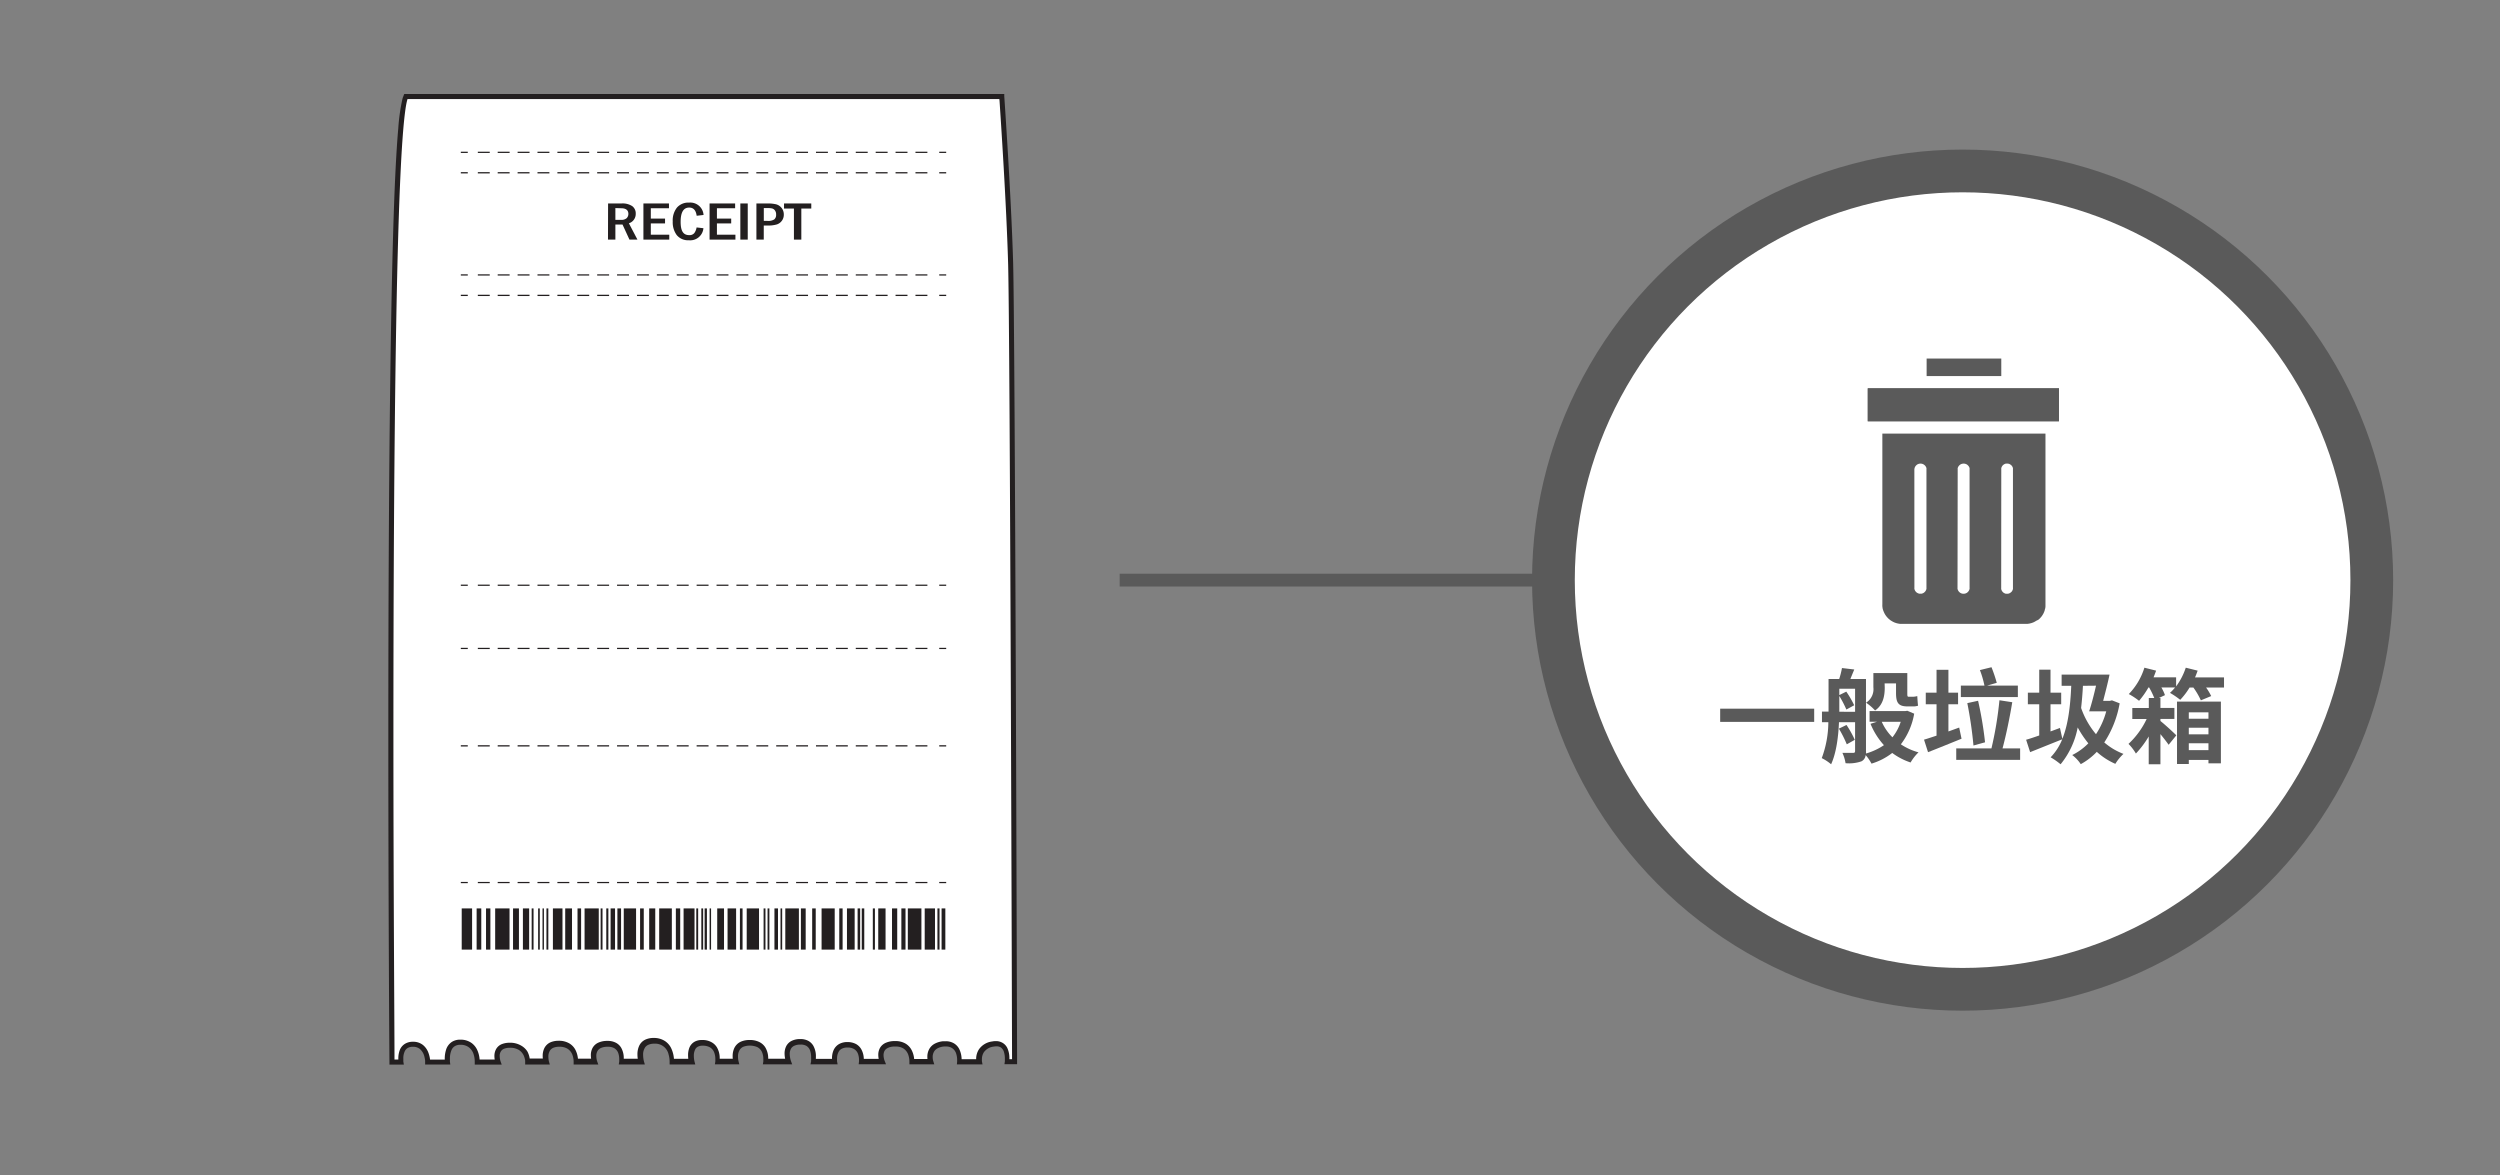 <svg xmlns="http://www.w3.org/2000/svg" xmlns:xlink="http://www.w3.org/1999/xlink" viewBox="0 0 585 275"><rect x="0" y="0" width="585" height="275" fill="#808080" stroke="none"/><defs><style>.cls-1{fill:#5a5a5a;}.cls-2,.cls-5{fill:#fff;}.cls-3{fill:#231f20;}.cls-4{fill:none;stroke-width:3px;}.cls-4,.cls-5{stroke:#5a5a5a;stroke-miterlimit:10;}.cls-5{stroke-width:10px;}.cls-6{clip-path:url(#clip-path);}</style><clipPath id="clip-path"><rect class="cls-1" x="437.04" y="90.86" width="44.76" height="7.74"/></clipPath></defs><title>3.whattodo 585x275px-11-2</title><g id="Layer_61" data-name="Layer 61"><path class="cls-2" d="M95,22.59H234.4s1.62,23.12,2.08,38.85.93,187.08.93,187.08h-1.85s.69-4.86-3.24-4.16a3.53,3.53,0,0,0-3.24,4.16h-4.62s.46-4.62-3.7-4.16-3,4.16-3,4.16h-4.39s.23-4.39-4.16-4.16-2.78,4.16-2.78,4.16h-4.85s.46-3.93-3.24-3.93-3,3.93-3,3.93h-5.09s.93-4.86-3.23-4.62-2.55,4.62-2.55,4.62h-5.32s.7-4.39-3.7-4.39-3.23,4.39-3.23,4.39h-4.4s.7-4.16-3.23-4.39-2.78,4.39-2.78,4.39h-4.62s.23-4.86-4.17-4.86-3,4.86-3,4.86h-4.63s.7-4.39-3.47-4.16-2.77,4.16-2.77,4.16h-4.4s.24-4.16-3.93-4.16-3,4.16-3,4.16h-4.4a3.92,3.92,0,0,0-4.16-3.93c-4.16,0-2.77,3.93-2.77,3.93h-4.86s.23-4.39-3.7-4.62-3.24,4.62-3.24,4.62h-4.62s0-4.16-3.47-4.16-2.78,4.16-2.78,4.16H91.72S90.1,32.07,95,22.59Z"/><path class="cls-3" d="M95,22.59v.59H234.4v-.59l-.59,0s0,.36.08,1c.31,4.64,1.6,24.07,2,37.81.24,7.84.47,54.62.64,99.42.09,22.4.16,44.31.21,60.62s.08,27,.08,27h.59v-.59h-1.85v.59l.58.08a5,5,0,0,0,.06-.89,5.6,5.6,0,0,0-.51-2.44,2.85,2.85,0,0,0-1-1.11,3,3,0,0,0-1.67-.46,4.08,4.08,0,0,0-.83.08,4.43,4.43,0,0,0-3.12,1.85,4.13,4.13,0,0,0-.65,2.29,3.56,3.56,0,0,0,.06.72l.57-.12v-.59h-4.62v.59l.59.06s0-.19,0-.46a5.66,5.66,0,0,0-.56-2.57,3.34,3.34,0,0,0-1.16-1.28,3.7,3.7,0,0,0-2-.54c-.2,0-.41,0-.63,0h0a5.36,5.36,0,0,0-1.82.51,3.2,3.2,0,0,0-1.5,1.5,3.68,3.68,0,0,0-.35,1.64,4.76,4.76,0,0,0,.17,1.28l.56-.18v-.59h-4.39v.59l.59,0v-.14a5.54,5.54,0,0,0-.62-2.56,3.81,3.81,0,0,0-1.35-1.46,4.61,4.61,0,0,0-2.46-.63h-.35a5.06,5.06,0,0,0-1.74.35,2.91,2.91,0,0,0-1.51,1.28,3.27,3.27,0,0,0-.38,1.58,4.72,4.72,0,0,0,.34,1.76l.54-.22v-.59h-4.85v.59l.58.07s0-.2,0-.48a4.87,4.87,0,0,0-.6-2.44,3.23,3.23,0,0,0-1.19-1.19,4.23,4.23,0,0,0-2-.48,4,4,0,0,0-1.89.41,3.1,3.1,0,0,0-1.46,1.66,4.7,4.7,0,0,0-.3,1.73,5.72,5.72,0,0,0,.06.82l.58-.1v-.59h-5.09v.59l.58.11a6.23,6.23,0,0,0,.1-1.2,5,5,0,0,0-.62-2.59,3.12,3.12,0,0,0-1.14-1.11,3.83,3.83,0,0,0-1.87-.43H187a4.36,4.36,0,0,0-1.64.37,2.83,2.83,0,0,0-1.42,1.37,3.79,3.79,0,0,0-.35,1.66,6.55,6.55,0,0,0,.35,2l.55-.2v-.59h-5.32v.59l.59.09a6.55,6.55,0,0,0,0-.73,4.92,4.92,0,0,0-.71-2.66,3.42,3.42,0,0,0-1.36-1.2,4.88,4.88,0,0,0-2.26-.48,5,5,0,0,0-2,.36,3.13,3.13,0,0,0-1.63,1.59,4.33,4.33,0,0,0-.36,1.82,5.46,5.46,0,0,0,.16,1.36l.57-.15v-.59h-4.4v.59l.58.1a4.34,4.34,0,0,0,.06-.81,4.92,4.92,0,0,0-.64-2.53,3.31,3.31,0,0,0-1.2-1.18,4.25,4.25,0,0,0-2-.56h-.31a3.54,3.54,0,0,0-1.63.35,2.81,2.81,0,0,0-1.33,1.49,4.76,4.76,0,0,0-.29,1.73,6.64,6.64,0,0,0,.18,1.56l.57-.14v-.59h-4.62v.59l.58,0a.94.94,0,0,0,0-.14,7,7,0,0,0-.66-2.92,4.2,4.2,0,0,0-1.44-1.67,4.67,4.67,0,0,0-2.66-.74,4.6,4.6,0,0,0-1.88.36,3,3,0,0,0-1.56,1.59,4.64,4.64,0,0,0-.36,1.88,6.93,6.93,0,0,0,.23,1.78l.57-.16v-.59h-4.63v.59l.58.09a4.35,4.35,0,0,0,.05-.77,4.86,4.86,0,0,0-.62-2.5,3.09,3.09,0,0,0-1.19-1.13,4.08,4.08,0,0,0-2-.45h-.34a5,5,0,0,0-1.73.38,2.89,2.89,0,0,0-1.47,1.36,3.51,3.51,0,0,0-.35,1.61,5.38,5.38,0,0,0,.25,1.6l.56-.2v-.59h-4.4v.59l.59,0a1.19,1.19,0,0,0,0-.15,5.64,5.64,0,0,0-.64-2.56,3.83,3.83,0,0,0-1.39-1.45,4.74,4.74,0,0,0-2.5-.62,4.82,4.82,0,0,0-1.85.33,2.94,2.94,0,0,0-1.54,1.48,4.05,4.05,0,0,0-.35,1.73,5.41,5.41,0,0,0,.17,1.37l.57-.16v-.59h-4.4v.59H124a5.06,5.06,0,0,0-.59-2.24A4.1,4.1,0,0,0,122,244.7a5,5,0,0,0-2.72-.7,4.9,4.9,0,0,0-1.73.28,2.68,2.68,0,0,0-1.5,1.28,3.36,3.36,0,0,0-.36,1.58,5.53,5.53,0,0,0,.26,1.58l.56-.2v-.59h-4.86v.59l.59,0v-.17a6.39,6.39,0,0,0-.59-2.7,4.16,4.16,0,0,0-1.29-1.58,4.38,4.38,0,0,0-2.38-.79h-.3a3.51,3.51,0,0,0-1.9.5,3.37,3.37,0,0,0-1.42,1.93,7,7,0,0,0-.29,2,6.57,6.57,0,0,0,.06.9l.58-.08v-.59h-4.62v.59h.59a6.94,6.94,0,0,0-.48-2.31A4.2,4.2,0,0,0,99,244.55a3.61,3.61,0,0,0-2.37-.78,3.5,3.5,0,0,0-1.78.43,3,3,0,0,0-1.37,1.71,5.55,5.55,0,0,0-.27,1.78,7.35,7.35,0,0,0,.06.93l.58-.1v-.59H91.72v.59h.59s0-.55,0-1.57c0-7.21-.25-38.34-.25-75.23,0-31.62.15-67.48.66-96.14.25-14.33.6-26.86,1.06-36.15.23-4.65.5-8.49.79-11.33.15-1.42.3-2.6.46-3.49.08-.45.16-.82.24-1.12a3.53,3.53,0,0,1,.22-.63L95,22.59v0l-.52-.27a4.45,4.45,0,0,0-.32.86A46.08,46.08,0,0,0,93.2,30c-1,11.17-1.54,33.18-1.88,59.12s-.45,55.79-.45,82.6c0,42.17.26,76.8.26,76.8v.59H94.5l-.12-.69h0s0-.34,0-.73a3.71,3.71,0,0,1,.4-1.82,1.74,1.74,0,0,1,.64-.65,2.39,2.39,0,0,1,1.2-.27,2.49,2.49,0,0,1,1.64.52,3.41,3.41,0,0,1,1.07,1.88,6.32,6.32,0,0,1,.15.84c0,.11,0,.2,0,.25v.07h0v.59h5.89l-.09-.67h0c0-.05,0-.34,0-.73a4.91,4.91,0,0,1,.44-2.13,2,2,0,0,1,.71-.77,2.36,2.36,0,0,1,1.28-.32h.23a3.12,3.12,0,0,1,1.75.58,3.25,3.25,0,0,1,1.18,1.8,5.47,5.47,0,0,1,.22,1.52v.11h0l0,.62h6.31l-.28-.79h0a4.18,4.18,0,0,1-.19-1.18,1.91,1.91,0,0,1,.42-1.31,1.55,1.55,0,0,1,.68-.45,3.67,3.67,0,0,1,1.31-.2,3.83,3.83,0,0,1,2.09.52,3.09,3.09,0,0,1,1.29,1.75,3.84,3.84,0,0,1,.17.78c0,.1,0,.17,0,.22v.06h0v.59h5.76l-.21-.75a5.34,5.34,0,0,1-.12-1.05,2.57,2.57,0,0,1,.45-1.58,1.8,1.8,0,0,1,.72-.54,3.44,3.44,0,0,1,1.39-.24,3.53,3.53,0,0,1,1.89.45,2.85,2.85,0,0,1,1.23,1.61,4.73,4.73,0,0,1,.23,1.39v.09h0l0,.62H140l-.28-.79h0a4,4,0,0,1-.18-1.2,2.18,2.18,0,0,1,.42-1.39,2,2,0,0,1,.7-.51,3.8,3.8,0,0,1,1.32-.27h.27a3,3,0,0,1,1.42.3,2.16,2.16,0,0,1,1,1.18,4.2,4.2,0,0,1,.23,1.42c0,.18,0,.33,0,.44l0,.12v0h0l.12,0-.12,0h0l.12,0-.12,0-.11.68h6.1l-.22-.75h0a6.74,6.74,0,0,1-.18-1.46,3,3,0,0,1,.48-1.8,1.82,1.82,0,0,1,.75-.59,3.37,3.37,0,0,1,1.39-.26,3.2,3.2,0,0,1,3.33,2.49,6.08,6.08,0,0,1,.25,1.66v.1l0,.61h6l-.19-.73h0a6.1,6.1,0,0,1-.14-1.27,3.17,3.17,0,0,1,.39-1.65,1.5,1.5,0,0,1,.59-.52,2.34,2.34,0,0,1,1.09-.22h.24a3.4,3.4,0,0,1,1.48.4,2.37,2.37,0,0,1,1,1.26,4.17,4.17,0,0,1,.24,1.44c0,.19,0,.35,0,.46a.62.62,0,0,0,0,.12v0h0l.18,0-.18,0h0l.18,0-.18,0-.11.69H173l-.19-.74h0a4.62,4.62,0,0,1-.12-1.06,2.85,2.85,0,0,1,.49-1.72,1.94,1.94,0,0,1,.79-.61,4.45,4.45,0,0,1,3.23.09,2.39,2.39,0,0,1,1.16,1.3,4,4,0,0,1,.26,1.51c0,.17,0,.32,0,.41v.14h0l.18,0-.18,0h0l.18,0-.18,0-.11.68h6.86l-.29-.79-.11,0,.11,0h0l-.11,0,.11,0a5.31,5.31,0,0,1-.28-1.61,2.39,2.39,0,0,1,.42-1.46,1.85,1.85,0,0,1,.66-.5,3.29,3.29,0,0,1,1.22-.27h.25a2.64,2.64,0,0,1,1.3.28,2.06,2.06,0,0,1,.92,1.15,4.53,4.53,0,0,1,.23,1.52,6.57,6.57,0,0,1,0,.72,1.91,1.91,0,0,0,0,.2v.05h0l-.14.7H196l-.13-.69-.16,0,.16,0h0l-.16,0,.16,0a4.7,4.7,0,0,1,0-.62,3.3,3.3,0,0,1,.42-1.71,1.79,1.79,0,0,1,.7-.63,2.83,2.83,0,0,1,1.35-.28,2.91,2.91,0,0,1,1.46.33,2.19,2.19,0,0,1,1,1.24,4.14,4.14,0,0,1,.21,1.36v.33h0l-.08.66h6.4l-.33-.81h0a4,4,0,0,1-.25-1.31,2.26,2.26,0,0,1,.1-.69,1.56,1.56,0,0,1,.63-.86,3.37,3.37,0,0,1,1.78-.48h.29a3.36,3.36,0,0,1,1.84.45,2.9,2.9,0,0,1,1.19,1.62,4.72,4.72,0,0,1,.22,1.4v.07h0l0,.62h5.82l-.24-.77-.12,0,.12,0h0l-.12,0,.12,0a3.13,3.13,0,0,1-.13-.92,2.41,2.41,0,0,1,.45-1.48,2.17,2.17,0,0,1,.76-.61,4.11,4.11,0,0,1,1.42-.39h0l.49,0a2.48,2.48,0,0,1,1.39.36,2.39,2.39,0,0,1,1,1.36,4.65,4.65,0,0,1,.21,1.49v.33h0l-.06.65h6l-.14-.71a4.2,4.2,0,0,1,0-.48,3,3,0,0,1,.45-1.65,3.29,3.29,0,0,1,2.34-1.33,3.8,3.8,0,0,1,.63-.06,1.86,1.86,0,0,1,1,.26,2,2,0,0,1,.75,1.12,5.1,5.1,0,0,1,.2,1.45c0,.22,0,.41,0,.54a1.15,1.15,0,0,0,0,.14v0h0l-.1.67H238v-.59s-.12-42.84-.29-87.65-.41-91.56-.64-99.45C236.61,45.68,235,22.55,235,22.55l0-.55H94.6l-.16.32Z"/><path class="cls-3" d="M142.29,47.61h3.14a4.1,4.1,0,0,1,2.52.63,2.11,2.11,0,0,1,.81,1.79,2.27,2.27,0,0,1-1.6,2.22l2,3.82h-1.87l-1.62-3.53H144v3.53h-1.73ZM144,48.69v2.76h1.32a1.88,1.88,0,0,0,1.31-.39,1.4,1.4,0,0,0,.41-1c0-.88-.57-1.33-1.7-1.33Z"/><polygon class="cls-3" points="150.56 47.61 156.54 47.61 156.54 48.73 152.29 48.73 152.29 51.15 155.62 51.15 155.62 52.28 152.29 52.28 152.29 54.92 156.61 54.92 156.61 56.07 150.56 56.07 150.56 47.61"/><path class="cls-3" d="M163,53.22l1.6.18a3.1,3.1,0,0,1-3.42,2.82A3.4,3.4,0,0,1,158.35,55a5,5,0,0,1-.93-3.17,4.84,4.84,0,0,1,1-3.27,3.54,3.54,0,0,1,2.84-1.15,3.1,3.1,0,0,1,3.37,2.89l-1.61.19c-.17-1.28-.75-1.92-1.75-1.92-1.34,0-2,1.12-2,3.34s.66,3.11,2,3.11a1.44,1.44,0,0,0,1.19-.47A3,3,0,0,0,163,53.22Z"/><polygon class="cls-3" points="166.04 47.61 172.02 47.61 172.02 48.73 167.76 48.73 167.76 51.15 171.1 51.15 171.1 52.28 167.76 52.28 167.76 54.92 172.09 54.92 172.09 56.07 166.04 56.07 166.04 47.61"/><rect class="cls-3" x="173.24" y="47.61" width="1.73" height="8.46"/><path class="cls-3" d="M177,47.61h2.58a8.44,8.44,0,0,1,2,.19,2.43,2.43,0,0,1,1.83,2.39,2.37,2.37,0,0,1-1.58,2.31,6.76,6.76,0,0,1-2.22.27h-.89v3.3H177Zm1.73,1.08v3h.85a2.67,2.67,0,0,0,1.59-.34,1.36,1.36,0,0,0,.44-1.13,1.51,1.51,0,0,0-.29-1,1.18,1.18,0,0,0-.64-.44,4.82,4.82,0,0,0-1.1-.09Z"/><polygon class="cls-3" points="183.46 47.61 189.84 47.61 189.84 48.8 187.51 48.8 187.51 56.07 185.78 56.07 185.78 48.8 183.46 48.8 183.46 47.61"/><polyline class="cls-3" points="107.83 35.79 109.46 35.79 109.46 35.5 107.83 35.5"/><polyline class="cls-3" points="107.83 40.58 109.46 40.58 109.46 40.28 107.83 40.28"/><polyline class="cls-3" points="219.78 35.79 221.41 35.79 221.41 35.5 219.78 35.5"/><polyline class="cls-3" points="219.78 40.58 221.41 40.58 221.41 40.28 219.78 40.28"/><polyline class="cls-3" points="111.81 35.79 114.6 35.79 114.6 35.5 111.81 35.5"/><polyline class="cls-3" points="111.81 40.58 114.6 40.58 114.6 40.28 111.81 40.28"/><polyline class="cls-3" points="116.46 35.79 119.25 35.79 119.25 35.5 116.46 35.5"/><polyline class="cls-3" points="116.46 40.58 119.25 40.58 119.25 40.28 116.46 40.28"/><polyline class="cls-3" points="121.12 35.79 123.91 35.79 123.91 35.5 121.12 35.5"/><polyline class="cls-3" points="121.12 40.58 123.91 40.58 123.91 40.28 121.12 40.28"/><polyline class="cls-3" points="125.77 35.79 128.56 35.79 128.56 35.5 125.77 35.5"/><polyline class="cls-3" points="125.77 40.58 128.56 40.58 128.56 40.28 125.77 40.28"/><polyline class="cls-3" points="130.43 35.79 133.22 35.79 133.22 35.5 130.43 35.5"/><polyline class="cls-3" points="130.43 40.58 133.22 40.58 133.22 40.28 130.43 40.28"/><polyline class="cls-3" points="135.08 35.79 137.87 35.79 137.87 35.5 135.08 35.5"/><polyline class="cls-3" points="135.08 40.58 137.87 40.58 137.87 40.28 135.08 40.28"/><polyline class="cls-3" points="139.74 35.79 142.53 35.79 142.53 35.5 139.74 35.5"/><polyline class="cls-3" points="139.74 40.58 142.53 40.58 142.53 40.28 139.74 40.28"/><polyline class="cls-3" points="144.39 35.79 147.18 35.79 147.18 35.5 144.39 35.5"/><polyline class="cls-3" points="144.39 40.58 147.18 40.58 147.18 40.28 144.39 40.28"/><polyline class="cls-3" points="149.05 35.79 151.84 35.79 151.84 35.5 149.05 35.5"/><polyline class="cls-3" points="149.05 40.58 151.84 40.58 151.84 40.28 149.05 40.28"/><polyline class="cls-3" points="153.7 35.79 156.49 35.79 156.49 35.5 153.7 35.5"/><polyline class="cls-3" points="153.7 40.58 156.49 40.58 156.49 40.28 153.7 40.28"/><polyline class="cls-3" points="158.36 35.79 161.15 35.79 161.15 35.5 158.36 35.5"/><polyline class="cls-3" points="158.36 40.58 161.15 40.58 161.15 40.28 158.36 40.28"/><polyline class="cls-3" points="163.01 35.79 165.8 35.79 165.8 35.5 163.01 35.5"/><polyline class="cls-3" points="163.01 40.58 165.8 40.58 165.8 40.28 163.01 40.28"/><polyline class="cls-3" points="167.67 35.79 170.46 35.79 170.46 35.5 167.67 35.5"/><polyline class="cls-3" points="167.67 40.58 170.46 40.58 170.46 40.28 167.67 40.28"/><polyline class="cls-3" points="172.32 35.79 175.11 35.79 175.11 35.5 172.32 35.5"/><polyline class="cls-3" points="172.32 40.58 175.11 40.58 175.11 40.28 172.32 40.28"/><polyline class="cls-3" points="176.98 35.79 179.77 35.79 179.77 35.5 176.98 35.5"/><polyline class="cls-3" points="176.98 40.58 179.77 40.58 179.77 40.28 176.98 40.28"/><polyline class="cls-3" points="181.63 35.79 184.42 35.79 184.42 35.5 181.63 35.5"/><polyline class="cls-3" points="181.63 40.58 184.42 40.58 184.42 40.28 181.63 40.28"/><polyline class="cls-3" points="186.29 35.79 189.08 35.79 189.08 35.5 186.29 35.5"/><polyline class="cls-3" points="186.29 40.58 189.08 40.58 189.08 40.28 186.29 40.28"/><polyline class="cls-3" points="190.94 35.79 193.73 35.79 193.73 35.5 190.94 35.5"/><polyline class="cls-3" points="190.94 40.58 193.73 40.58 193.73 40.28 190.94 40.28"/><polyline class="cls-3" points="195.6 35.79 198.39 35.79 198.39 35.5 195.6 35.5"/><polyline class="cls-3" points="195.6 40.58 198.39 40.58 198.39 40.28 195.6 40.28"/><polyline class="cls-3" points="200.25 35.79 203.04 35.79 203.04 35.5 200.25 35.5"/><polyline class="cls-3" points="200.25 40.58 203.04 40.58 203.04 40.28 200.25 40.28"/><polyline class="cls-3" points="204.91 35.79 207.7 35.79 207.7 35.5 204.91 35.5"/><polyline class="cls-3" points="204.91 40.58 207.7 40.58 207.7 40.28 204.91 40.28"/><polyline class="cls-3" points="209.56 35.79 212.35 35.79 212.35 35.5 209.56 35.5"/><polyline class="cls-3" points="209.56 40.58 212.35 40.58 212.35 40.28 209.56 40.28"/><polyline class="cls-3" points="214.22 35.79 217.01 35.79 217.01 35.5 214.22 35.5"/><polyline class="cls-3" points="214.22 40.58 217.01 40.58 217.01 40.28 214.22 40.28"/><polyline class="cls-3" points="107.83 64.48 109.46 64.48 109.46 64.19 107.83 64.19"/><polyline class="cls-3" points="219.78 64.48 221.41 64.48 221.41 64.19 219.78 64.19"/><polyline class="cls-3" points="111.81 64.48 114.6 64.48 114.6 64.19 111.81 64.19"/><polyline class="cls-3" points="116.46 64.48 119.25 64.48 119.25 64.19 116.46 64.19"/><polyline class="cls-3" points="121.12 64.48 123.91 64.48 123.91 64.19 121.12 64.19"/><polyline class="cls-3" points="125.77 64.48 128.56 64.48 128.56 64.19 125.77 64.19"/><polyline class="cls-3" points="130.43 64.48 133.22 64.48 133.22 64.19 130.43 64.19"/><polyline class="cls-3" points="135.08 64.48 137.87 64.48 137.87 64.19 135.08 64.19"/><polyline class="cls-3" points="139.74 64.48 142.53 64.48 142.53 64.19 139.74 64.19"/><polyline class="cls-3" points="144.39 64.48 147.18 64.48 147.18 64.19 144.39 64.19"/><polyline class="cls-3" points="149.05 64.48 151.84 64.48 151.84 64.19 149.05 64.19"/><polyline class="cls-3" points="153.7 64.48 156.49 64.48 156.49 64.19 153.7 64.19"/><polyline class="cls-3" points="158.36 64.48 161.15 64.48 161.15 64.19 158.36 64.19"/><polyline class="cls-3" points="163.01 64.48 165.8 64.48 165.8 64.19 163.01 64.19"/><polyline class="cls-3" points="167.67 64.48 170.46 64.48 170.46 64.19 167.67 64.19"/><polyline class="cls-3" points="172.32 64.48 175.11 64.48 175.11 64.19 172.32 64.19"/><polyline class="cls-3" points="176.98 64.48 179.77 64.48 179.77 64.19 176.98 64.19"/><polyline class="cls-3" points="181.63 64.48 184.42 64.48 184.42 64.19 181.63 64.19"/><polyline class="cls-3" points="186.29 64.48 189.08 64.48 189.08 64.19 186.29 64.19"/><polyline class="cls-3" points="190.94 64.48 193.73 64.48 193.73 64.19 190.94 64.19"/><polyline class="cls-3" points="195.6 64.48 198.39 64.48 198.39 64.19 195.6 64.19"/><polyline class="cls-3" points="200.25 64.48 203.04 64.48 203.04 64.19 200.25 64.19"/><polyline class="cls-3" points="204.91 64.48 207.7 64.48 207.7 64.19 204.91 64.19"/><polyline class="cls-3" points="209.56 64.48 212.35 64.48 212.35 64.19 209.56 64.19"/><polyline class="cls-3" points="214.22 64.48 217.01 64.48 217.01 64.19 214.22 64.19"/><polyline class="cls-3" points="107.83 69.27 109.46 69.27 109.46 68.97 107.83 68.97"/><polyline class="cls-3" points="219.78 69.27 221.41 69.27 221.41 68.97 219.78 68.97"/><polyline class="cls-3" points="111.81 69.27 114.6 69.27 114.6 68.97 111.81 68.97"/><polyline class="cls-3" points="116.46 69.27 119.25 69.27 119.25 68.97 116.46 68.97"/><polyline class="cls-3" points="121.12 69.27 123.91 69.27 123.91 68.97 121.12 68.97"/><polyline class="cls-3" points="125.77 69.27 128.56 69.27 128.56 68.97 125.77 68.97"/><polyline class="cls-3" points="130.43 69.27 133.22 69.27 133.22 68.97 130.43 68.97"/><polyline class="cls-3" points="135.08 69.27 137.87 69.27 137.87 68.97 135.08 68.97"/><polyline class="cls-3" points="139.74 69.27 142.53 69.27 142.53 68.97 139.74 68.97"/><polyline class="cls-3" points="144.39 69.27 147.18 69.27 147.18 68.97 144.39 68.97"/><polyline class="cls-3" points="149.05 69.27 151.84 69.27 151.84 68.97 149.05 68.97"/><polyline class="cls-3" points="153.7 69.27 156.49 69.27 156.49 68.97 153.7 68.97"/><polyline class="cls-3" points="158.36 69.27 161.15 69.27 161.15 68.97 158.36 68.97"/><polyline class="cls-3" points="163.01 69.27 165.8 69.27 165.8 68.97 163.01 68.97"/><polyline class="cls-3" points="167.67 69.27 170.46 69.27 170.46 68.97 167.67 68.97"/><polyline class="cls-3" points="172.32 69.27 175.11 69.27 175.11 68.97 172.32 68.97"/><polyline class="cls-3" points="176.98 69.27 179.77 69.27 179.77 68.97 176.98 68.97"/><polyline class="cls-3" points="181.63 69.27 184.42 69.27 184.42 68.97 181.63 68.97"/><polyline class="cls-3" points="186.29 69.27 189.08 69.27 189.08 68.97 186.29 68.97"/><polyline class="cls-3" points="190.94 69.27 193.73 69.27 193.73 68.97 190.94 68.97"/><polyline class="cls-3" points="195.6 69.27 198.39 69.27 198.39 68.97 195.6 68.97"/><polyline class="cls-3" points="200.25 69.27 203.04 69.27 203.04 68.97 200.25 68.97"/><polyline class="cls-3" points="204.91 69.27 207.7 69.27 207.7 68.97 204.91 68.97"/><polyline class="cls-3" points="209.56 69.27 212.35 69.27 212.35 68.97 209.56 68.97"/><polyline class="cls-3" points="214.22 69.27 217.01 69.27 217.01 68.97 214.22 68.97"/><polyline class="cls-3" points="107.83 137.09 109.46 137.09 109.46 136.8 107.83 136.8"/><polyline class="cls-3" points="219.78 137.09 221.41 137.09 221.41 136.8 219.78 136.8"/><polyline class="cls-3" points="111.81 137.09 114.6 137.09 114.6 136.8 111.81 136.8"/><polyline class="cls-3" points="116.46 137.09 119.25 137.09 119.25 136.8 116.46 136.8"/><polyline class="cls-3" points="121.12 137.09 123.91 137.09 123.91 136.8 121.12 136.8"/><polyline class="cls-3" points="125.77 137.09 128.56 137.09 128.56 136.8 125.77 136.8"/><polyline class="cls-3" points="130.43 137.09 133.22 137.09 133.22 136.8 130.43 136.8"/><polyline class="cls-3" points="135.08 137.09 137.87 137.09 137.87 136.8 135.08 136.8"/><polyline class="cls-3" points="139.74 137.09 142.53 137.09 142.53 136.8 139.74 136.8"/><polyline class="cls-3" points="144.39 137.09 147.18 137.09 147.18 136.8 144.39 136.8"/><polyline class="cls-3" points="149.05 137.09 151.84 137.09 151.84 136.8 149.05 136.8"/><polyline class="cls-3" points="153.7 137.09 156.49 137.09 156.49 136.8 153.7 136.8"/><polyline class="cls-3" points="158.36 137.09 161.15 137.09 161.15 136.8 158.36 136.8"/><polyline class="cls-3" points="163.01 137.09 165.8 137.09 165.8 136.8 163.01 136.8"/><polyline class="cls-3" points="167.67 137.09 170.46 137.09 170.46 136.8 167.67 136.8"/><polyline class="cls-3" points="172.32 137.09 175.11 137.09 175.11 136.8 172.32 136.8"/><polyline class="cls-3" points="176.98 137.09 179.77 137.09 179.77 136.8 176.98 136.8"/><polyline class="cls-3" points="181.63 137.09 184.42 137.09 184.42 136.8 181.63 136.8"/><polyline class="cls-3" points="186.29 137.09 189.08 137.09 189.08 136.8 186.29 136.8"/><polyline class="cls-3" points="190.94 137.09 193.73 137.09 193.73 136.8 190.94 136.8"/><polyline class="cls-3" points="195.6 137.09 198.39 137.09 198.39 136.8 195.6 136.8"/><polyline class="cls-3" points="200.25 137.09 203.04 137.09 203.04 136.8 200.25 136.8"/><polyline class="cls-3" points="204.91 137.09 207.7 137.09 207.7 136.8 204.91 136.8"/><polyline class="cls-3" points="209.56 137.09 212.35 137.09 212.35 136.8 209.56 136.8"/><polyline class="cls-3" points="214.22 137.09 217.01 137.09 217.01 136.8 214.22 136.8"/><polyline class="cls-3" points="107.83 151.88 109.46 151.88 109.46 151.59 107.83 151.59"/><polyline class="cls-3" points="219.78 151.88 221.41 151.88 221.41 151.59 219.78 151.59"/><polyline class="cls-3" points="111.81 151.88 114.6 151.88 114.6 151.59 111.81 151.59"/><polyline class="cls-3" points="116.46 151.88 119.25 151.88 119.25 151.59 116.46 151.59"/><polyline class="cls-3" points="121.12 151.88 123.91 151.88 123.91 151.59 121.12 151.59"/><polyline class="cls-3" points="125.77 151.88 128.56 151.88 128.56 151.59 125.77 151.59"/><polyline class="cls-3" points="130.43 151.88 133.22 151.88 133.22 151.59 130.43 151.59"/><polyline class="cls-3" points="135.08 151.88 137.87 151.88 137.87 151.59 135.08 151.59"/><polyline class="cls-3" points="139.74 151.88 142.53 151.88 142.53 151.59 139.74 151.59"/><polyline class="cls-3" points="144.39 151.88 147.18 151.88 147.18 151.59 144.39 151.59"/><polyline class="cls-3" points="149.05 151.88 151.84 151.88 151.84 151.59 149.05 151.59"/><polyline class="cls-3" points="153.7 151.88 156.49 151.88 156.49 151.59 153.7 151.59"/><polyline class="cls-3" points="158.36 151.88 161.15 151.88 161.15 151.59 158.36 151.59"/><polyline class="cls-3" points="163.01 151.88 165.8 151.88 165.8 151.59 163.01 151.59"/><polyline class="cls-3" points="167.67 151.88 170.46 151.88 170.46 151.59 167.67 151.59"/><polyline class="cls-3" points="172.32 151.88 175.11 151.88 175.11 151.59 172.32 151.59"/><polyline class="cls-3" points="176.98 151.88 179.77 151.88 179.77 151.59 176.98 151.59"/><polyline class="cls-3" points="181.63 151.88 184.42 151.88 184.42 151.59 181.63 151.59"/><polyline class="cls-3" points="186.29 151.88 189.08 151.88 189.08 151.59 186.29 151.59"/><polyline class="cls-3" points="190.94 151.88 193.73 151.88 193.73 151.59 190.94 151.59"/><polyline class="cls-3" points="195.6 151.88 198.39 151.88 198.39 151.59 195.6 151.59"/><polyline class="cls-3" points="200.25 151.88 203.04 151.88 203.04 151.59 200.25 151.59"/><polyline class="cls-3" points="204.91 151.88 207.7 151.88 207.7 151.59 204.91 151.59"/><polyline class="cls-3" points="209.56 151.88 212.35 151.88 212.35 151.59 209.56 151.59"/><polyline class="cls-3" points="214.22 151.88 217.01 151.88 217.01 151.59 214.22 151.59"/><polyline class="cls-3" points="107.83 174.68 109.46 174.68 109.46 174.38 107.83 174.38"/><polyline class="cls-3" points="219.78 174.68 221.41 174.68 221.41 174.38 219.78 174.38"/><polyline class="cls-3" points="111.81 174.68 114.6 174.68 114.6 174.38 111.81 174.38"/><polyline class="cls-3" points="116.46 174.68 119.25 174.68 119.25 174.38 116.46 174.38"/><polyline class="cls-3" points="121.12 174.68 123.91 174.68 123.91 174.38 121.12 174.38"/><polyline class="cls-3" points="125.77 174.68 128.56 174.68 128.56 174.38 125.77 174.38"/><polyline class="cls-3" points="130.43 174.68 133.22 174.68 133.22 174.38 130.43 174.38"/><polyline class="cls-3" points="135.08 174.68 137.87 174.68 137.87 174.38 135.08 174.38"/><polyline class="cls-3" points="139.74 174.68 142.53 174.68 142.53 174.38 139.74 174.38"/><polyline class="cls-3" points="144.39 174.68 147.18 174.68 147.18 174.38 144.39 174.38"/><polyline class="cls-3" points="149.05 174.68 151.84 174.68 151.84 174.38 149.05 174.38"/><polyline class="cls-3" points="153.7 174.68 156.49 174.68 156.49 174.38 153.7 174.38"/><polyline class="cls-3" points="158.36 174.68 161.15 174.68 161.15 174.38 158.36 174.38"/><polyline class="cls-3" points="163.01 174.68 165.8 174.68 165.8 174.38 163.01 174.38"/><polyline class="cls-3" points="167.67 174.68 170.46 174.68 170.46 174.38 167.67 174.38"/><polyline class="cls-3" points="172.32 174.68 175.11 174.68 175.11 174.38 172.32 174.38"/><polyline class="cls-3" points="176.98 174.68 179.77 174.68 179.77 174.38 176.98 174.38"/><polyline class="cls-3" points="181.63 174.68 184.42 174.68 184.42 174.38 181.63 174.38"/><polyline class="cls-3" points="186.29 174.68 189.08 174.68 189.08 174.38 186.29 174.38"/><polyline class="cls-3" points="190.94 174.68 193.73 174.68 193.73 174.38 190.94 174.38"/><polyline class="cls-3" points="195.6 174.68 198.39 174.68 198.39 174.38 195.6 174.38"/><polyline class="cls-3" points="200.25 174.68 203.04 174.68 203.04 174.38 200.25 174.38"/><polyline class="cls-3" points="204.91 174.68 207.7 174.68 207.7 174.38 204.91 174.38"/><polyline class="cls-3" points="209.56 174.68 212.35 174.68 212.35 174.38 209.56 174.38"/><polyline class="cls-3" points="214.22 174.68 217.01 174.68 217.01 174.38 214.22 174.38"/><polyline class="cls-3" points="107.83 206.66 109.46 206.66 109.46 206.37 107.83 206.37"/><polyline class="cls-3" points="219.78 206.66 221.41 206.66 221.41 206.37 219.78 206.37"/><polyline class="cls-3" points="111.81 206.66 114.6 206.66 114.6 206.37 111.81 206.37"/><polyline class="cls-3" points="116.46 206.66 119.25 206.66 119.25 206.37 116.46 206.37"/><polyline class="cls-3" points="121.12 206.66 123.91 206.66 123.91 206.37 121.12 206.37"/><polyline class="cls-3" points="125.77 206.66 128.56 206.66 128.56 206.37 125.77 206.37"/><polyline class="cls-3" points="130.43 206.66 133.22 206.66 133.22 206.37 130.43 206.37"/><polyline class="cls-3" points="135.08 206.66 137.87 206.66 137.87 206.37 135.08 206.37"/><polyline class="cls-3" points="139.74 206.66 142.53 206.66 142.53 206.37 139.74 206.37"/><polyline class="cls-3" points="144.39 206.66 147.18 206.66 147.18 206.37 144.39 206.37"/><polyline class="cls-3" points="149.05 206.66 151.84 206.66 151.84 206.37 149.05 206.37"/><polyline class="cls-3" points="153.7 206.66 156.49 206.66 156.49 206.37 153.7 206.37"/><polyline class="cls-3" points="158.36 206.66 161.15 206.66 161.15 206.37 158.36 206.37"/><polyline class="cls-3" points="163.01 206.66 165.8 206.66 165.8 206.37 163.01 206.37"/><polyline class="cls-3" points="167.67 206.66 170.46 206.66 170.46 206.37 167.67 206.37"/><polyline class="cls-3" points="172.32 206.66 175.11 206.66 175.11 206.37 172.32 206.37"/><polyline class="cls-3" points="176.98 206.66 179.77 206.66 179.77 206.37 176.98 206.37"/><polyline class="cls-3" points="181.63 206.66 184.42 206.66 184.42 206.37 181.63 206.37"/><polyline class="cls-3" points="186.29 206.66 189.08 206.66 189.08 206.37 186.29 206.37"/><polyline class="cls-3" points="190.94 206.66 193.73 206.66 193.73 206.37 190.94 206.37"/><polyline class="cls-3" points="195.6 206.66 198.39 206.66 198.39 206.37 195.6 206.37"/><polyline class="cls-3" points="200.25 206.66 203.04 206.66 203.04 206.37 200.25 206.37"/><polyline class="cls-3" points="204.91 206.66 207.7 206.66 207.7 206.37 204.91 206.37"/><polyline class="cls-3" points="209.56 206.66 212.35 206.66 212.35 206.37 209.56 206.37"/><polyline class="cls-3" points="214.22 206.66 217.01 206.66 217.01 206.37 214.22 206.37"/><rect class="cls-3" x="108.04" y="212.57" width="2.43" height="9.64"/><rect class="cls-3" x="111.53" y="212.57" width="1.09" height="9.64"/><rect class="cls-3" x="113.73" y="212.57" width="1.02" height="9.64"/><rect class="cls-3" x="115.87" y="212.57" width="3.36" height="9.64"/><rect class="cls-3" x="120.05" y="212.57" width="1.38" height="9.64"/><rect class="cls-3" x="122.36" y="212.57" width="1.46" height="9.64"/><rect class="cls-3" x="124.41" y="212.57" width="0.44" height="9.64"/><rect class="cls-3" x="125.92" y="212.57" width="0.39" height="9.64"/><rect class="cls-3" x="126.95" y="212.57" width="0.33" height="9.64"/><rect class="cls-3" x="129.38" y="212.57" width="2.24" height="9.64"/><rect class="cls-3" x="127.87" y="212.57" width="0.44" height="9.64"/><rect class="cls-3" x="132.26" y="212.57" width="1.59" height="9.64"/><rect class="cls-3" x="135.14" y="212.57" width="0.84" height="9.64"/><rect class="cls-3" x="136.79" y="212.57" width="3.32" height="9.64"/><rect class="cls-3" x="140.55" y="212.57" width="0.44" height="9.64"/><rect class="cls-3" x="141.87" y="212.57" width="0.49" height="9.64"/><rect class="cls-3" x="142.88" y="212.57" width="1.04" height="9.64"/><rect class="cls-3" x="144.47" y="212.57" width="0.86" height="9.64"/><rect class="cls-3" x="145.96" y="212.57" width="2.88" height="9.64"/><rect class="cls-3" x="149.78" y="212.57" width="0.86" height="9.64"/><rect class="cls-3" x="151.91" y="212.57" width="1.42" height="9.64"/><rect class="cls-3" x="154.25" y="212.57" width="2.96" height="9.64"/><rect class="cls-3" x="158.15" y="212.57" width="1.02" height="9.64"/><rect class="cls-3" x="159.96" y="212.57" width="2.56" height="9.64"/><rect class="cls-3" x="162.93" y="212.57" width="0.44" height="9.64"/><rect class="cls-3" x="164.11" y="212.57" width="0.43" height="9.64"/><rect class="cls-3" x="164.88" y="212.57" width="0.54" height="9.64"/><rect class="cls-3" x="166.05" y="212.57" width="0.34" height="9.64"/><rect class="cls-3" x="167.83" y="212.57" width="1.59" height="9.64"/><rect class="cls-3" x="170.25" y="212.57" width="2" height="9.64"/><rect class="cls-3" x="173.14" y="212.57" width="0.62" height="9.64"/><rect class="cls-3" x="174.73" y="212.57" width="2.88" height="9.64"/><rect class="cls-3" x="178.68" y="212.57" width="0.44" height="9.64"/><rect class="cls-3" x="179.61" y="212.57" width="0.43" height="9.64"/><rect class="cls-3" x="181.22" y="212.57" width="0.83" height="9.64"/><rect class="cls-3" x="182.64" y="212.57" width="0.39" height="9.64"/><rect class="cls-3" x="183.76" y="212.57" width="3.18" height="9.64"/><rect class="cls-3" x="187.41" y="212.57" width="1.12" height="9.64"/><rect class="cls-3" x="190.05" y="212.57" width="0.83" height="9.64"/><rect class="cls-3" x="192.25" y="212.57" width="3.07" height="9.64"/><rect class="cls-3" x="196.39" y="212.57" width="0.78" height="9.64"/><rect class="cls-3" x="198.19" y="212.57" width="1.8" height="9.64"/><rect class="cls-3" x="200.68" y="212.57" width="0.6" height="9.64"/><rect class="cls-3" x="201.65" y="212.57" width="0.59" height="9.64"/><rect class="cls-3" x="204.24" y="212.57" width="0.49" height="9.64"/><rect class="cls-3" x="205.51" y="212.57" width="1.71" height="9.64"/><rect class="cls-3" x="208.73" y="212.57" width="1.22" height="9.64"/><rect class="cls-3" x="210.92" y="212.57" width="0.97" height="9.64"/><rect class="cls-3" x="212.43" y="212.57" width="3.18" height="9.64"/><rect class="cls-3" x="216.38" y="212.57" width="2.41" height="9.64"/><rect class="cls-3" x="219.36" y="212.57" width="0.49" height="9.64"/><rect class="cls-3" x="220.33" y="212.57" width="0.88" height="9.64"/><line class="cls-4" x1="262" y1="135.75" x2="364" y2="135.75"/><circle class="cls-5" cx="459.25" cy="135.75" r="95.75"/><path class="cls-1" d="M424.52,165.83v3.09h-22v-3.09Z"/><path class="cls-1" d="M447.92,167a16.34,16.34,0,0,1-3.12,7.17,14.18,14.18,0,0,0,4.13,1.88,10.76,10.76,0,0,0-1.85,2.37,15.1,15.1,0,0,1-4.3-2.23,14.79,14.79,0,0,1-4.85,2.5,10.36,10.36,0,0,0-1.37-2,1.8,1.8,0,0,1-1,1.47,8.89,8.89,0,0,1-3.7.43,9,9,0,0,0-.74-2.42c1,0,2.16,0,2.52,0s.45-.12.45-.48V169h-3.77c-.14,3.31-.6,7.13-1.84,9.84a10.76,10.76,0,0,0-2.19-1.44,24.35,24.35,0,0,0,1.54-8.4h-1.49v-2.48h1.54v-7.63h2.49a18.27,18.27,0,0,0,.65-2.57l2.88.34c-.34.82-.65,1.56-.91,2.23h3.65v16.83a3.89,3.89,0,0,1,0,.6,14.64,14.64,0,0,0,4.2-1.95,17.06,17.06,0,0,1-3.14-5l1.51-.48h-1.73v-2.5h8.36l.48-.07Zm-15.77,7.17a28.07,28.07,0,0,0-1.85-3.67l1.78-.86a24,24,0,0,1,1.94,3.48Zm1.94-7.61v-5.4H430.4v1.49l1.63-.81a23.3,23.3,0,0,1,1.85,3.19l-1.83,1a25,25,0,0,0-1.65-3.17v3.69Zm6.94-5.66c0,1.9-.36,4.06-2.26,5.35a12.45,12.45,0,0,0-2.11-1.82,3.73,3.73,0,0,0,1.71-3.6V157.5h7.94v4.66c0,.64,0,.88.31.88h.89a3.76,3.76,0,0,0,1.13-.16c.05.69.09,1.6.19,2.25a3.62,3.62,0,0,1-1.32.17h-1.18c-2.23,0-2.66-1-2.66-3.19v-2.19H441Zm-.7,8a12,12,0,0,0,2.5,3.63,11.53,11.53,0,0,0,1.94-3.63Z"/><path class="cls-1" d="M459,172.86c-2.66,1.08-5.56,2.26-7.84,3.15l-.94-2.93c.84-.24,1.82-.58,2.93-.94V164.8h-2.52v-2.72h2.52v-5.35h2.78v5.35h2.26v2.72h-2.26v6.36l2.52-.91Zm13.71,2.26v2.69H457.76v-2.69H466a84.76,84.76,0,0,0,1.87-11.26l3,.46c-.6,3.62-1.46,7.8-2.28,10.8Zm-.53-12H458.84v-2.69h5.52a22.94,22.94,0,0,0-1.06-3.63l2.71-.67a34.13,34.13,0,0,1,1.23,3.65l-2.26.65h7.2Zm-10.39,11.33a95.71,95.71,0,0,0-1.44-9.92l2.52-.55a84.46,84.46,0,0,1,1.63,9.72Z"/><path class="cls-1" d="M496,164.58a24.38,24.38,0,0,1-3.6,9.15,15,15,0,0,0,4.49,2.68,11,11,0,0,0-1.9,2.33,15.88,15.88,0,0,1-4.34-2.81,15,15,0,0,1-3.75,2.88,8.69,8.69,0,0,0-2-2.13,13.91,13.91,0,0,0,3.77-2.74,23.88,23.88,0,0,1-2.49-3.72,19.17,19.17,0,0,1-4,8.62,16.81,16.81,0,0,0-2.33-1.63,13.21,13.21,0,0,0,2.71-4.21c-2.54,1-5.33,2.14-7.51,3l-.94-2.9c.87-.24,1.92-.6,3.07-1V164.8h-2.66v-2.72h2.66v-5.37h2.64v5.37h2.5v2.72h-2.5v6.36l2.21-.82.56,2.54c1.34-3.28,1.87-7.53,2.08-12.4h-2.25v-2.62h11.21c-.41,2-1,4.22-1.49,6.14h1.56l.5-.12Zm-8.59-4.1c-.1,1.82-.24,3.55-.43,5.18a19.48,19.48,0,0,0,3.48,6.14,18.07,18.07,0,0,0,2.4-5.35h-4c.53-1.58,1.11-3.81,1.61-6Z"/><path class="cls-1" d="M520.42,158.51v2.37h-4.2a12.94,12.94,0,0,1,1.2,2l-2.42,1a17,17,0,0,0-1.75-3h-.89a16.21,16.21,0,0,1-2.19,2.88,18.08,18.08,0,0,0-2.4-1.63,9.78,9.78,0,0,0,1.2-1.27h-3.21a10.32,10.32,0,0,1,.84,1.8l-1.42.67h.36v2.33h3.27v2.57h-3.27v.48c1.08.86,3.17,2.78,3.72,3.36l-1.8,2.21c-.46-.67-1.18-1.59-1.92-2.5v7.06H502.8v-6.51a22.25,22.25,0,0,1-3,4,11.2,11.2,0,0,0-1.73-2.26,19,19,0,0,0,4.25-5.83h-3.36v-2.57h3.86v-2.33h1.28a18.48,18.48,0,0,0-1.2-2.47h-.17a19.54,19.54,0,0,1-2.19,3.12,16.6,16.6,0,0,0-2.4-1.58,15.4,15.4,0,0,0,3.65-6.17l2.74.69c-.19.51-.36,1-.6,1.56h5.28v2.12a15.26,15.26,0,0,0,2.26-4.37l2.78.69c-.19.53-.38,1.06-.62,1.59Zm-11,5.66h10.27v14.45h-2.91v-.79h-4.6v.94h-2.76Zm2.76,2.52v1.49h4.6v-1.49Zm4.6,5.14v-1.54h-4.6v1.54Zm0,3.7v-1.61h-4.6v1.61Z"/><path class="cls-1" d="M450.83,83.9H468.3V88H450.83Z"/><path class="cls-1" d="M440.47,141.41a3.4,3.4,0,0,0,0,.45,3.47,3.47,0,0,0,.06.45c0,.14.07.29.11.43s.1.29.16.42.12.28.19.41.15.26.23.39l.27.36.3.33a3.17,3.17,0,0,0,.34.3,2.42,2.42,0,0,0,.36.27l.38.23.41.2.42.15.44.11.44.07.45,0h29l.45,0,.44-.07.43-.11.43-.15.4-.2.38-.23A2.42,2.42,0,0,0,477,145a2.35,2.35,0,0,0,.33-.3q.17-.17.3-.33a3.18,3.18,0,0,0,.27-.37c.08-.12.16-.25.23-.38s.13-.27.19-.41a3.52,3.52,0,0,0,.15-.42c0-.14.08-.29.11-.44a3.11,3.11,0,0,0,.06-.44c0-.15,0-.3,0-.45v-40H440.47Zm27.83-31.59a1.15,1.15,0,0,1,0-.26,2.58,2.58,0,0,1,.08-.26,1.71,1.71,0,0,1,.13-.23,1.22,1.22,0,0,1,.37-.37,1.12,1.12,0,0,1,.24-.13,1,1,0,0,1,.25-.08,1.15,1.15,0,0,1,.26,0,1.32,1.32,0,0,1,.28,0l.26.07a1.36,1.36,0,0,1,.24.13,1.18,1.18,0,0,1,.22.17,1.12,1.12,0,0,1,.18.2c.05.08.1.16.14.24a2.58,2.58,0,0,1,.08.26,2.51,2.51,0,0,1,0,.27v27.69a1.33,1.33,0,0,1,0,.28,1.38,1.38,0,0,1-.08.27,2,2,0,0,1-.13.25.91.91,0,0,1-.18.21,1.63,1.63,0,0,1-.47.32l-.27.08-.28,0a1.24,1.24,0,0,1-.27,0,1.34,1.34,0,0,1-.26-.09l-.24-.13-.2-.18a1.18,1.18,0,0,1-.17-.22,1.27,1.27,0,0,1-.2-.51,2.45,2.45,0,0,1,0-.27Zm-10.2,0a1.09,1.09,0,0,1,0-.26,1.14,1.14,0,0,1,.09-.26,1.76,1.76,0,0,1,.14-.23,1.12,1.12,0,0,1,.18-.2,1.73,1.73,0,0,1,.21-.17,1.34,1.34,0,0,1,.24-.12,1.25,1.25,0,0,1,.26-.07,1.23,1.23,0,0,1,.54,0,1.25,1.25,0,0,1,.26.07,1.34,1.34,0,0,1,.24.12,1.2,1.2,0,0,1,.21.17,1.12,1.12,0,0,1,.18.2,1.76,1.76,0,0,1,.14.23,1.14,1.14,0,0,1,.09.26,1.09,1.09,0,0,1,0,.26v27.69a1.32,1.32,0,0,1,0,.28,2.76,2.76,0,0,1-.08.27,1.16,1.16,0,0,1-.14.24,1,1,0,0,1-.18.22.91.91,0,0,1-.21.18,1.19,1.19,0,0,1-.25.13.92.92,0,0,1-.27.08,1.32,1.32,0,0,1-.56,0,.92.92,0,0,1-.27-.08,1.22,1.22,0,0,1-.46-.31,1,1,0,0,1-.18-.22,1.12,1.12,0,0,1-.13-.24,1.43,1.43,0,0,1-.09-.27,2.64,2.64,0,0,1,0-.28Zm-10.14,0a1.09,1.09,0,0,1,.05-.26,1.14,1.14,0,0,1,.09-.26,1.09,1.09,0,0,1,.14-.23,1.12,1.12,0,0,1,.18-.2,1.2,1.2,0,0,1,.21-.17,1.34,1.34,0,0,1,.24-.12,1.11,1.11,0,0,1,.26-.07,1.23,1.23,0,0,1,.54,0,1.25,1.25,0,0,1,.26.07l.24.12.21.17a1.12,1.12,0,0,1,.18.2,1.76,1.76,0,0,1,.14.23,1.14,1.14,0,0,1,.09.26,1.09,1.09,0,0,1,0,.26v27.69a2.64,2.64,0,0,1,0,.28,1.43,1.43,0,0,1-.09.27,1.49,1.49,0,0,1-.13.25,1.8,1.8,0,0,1-.39.39,1.49,1.49,0,0,1-.25.13,1.43,1.43,0,0,1-.27.09,1.32,1.32,0,0,1-.28,0,1.27,1.27,0,0,1-.28,0,1.43,1.43,0,0,1-.27-.09,1.19,1.19,0,0,1-.25-.13,1.24,1.24,0,0,1-.22-.18l-.18-.21c-.05-.08-.09-.17-.13-.25a2.76,2.76,0,0,1-.08-.27,1.33,1.33,0,0,1,0-.28Z"/><rect class="cls-1" x="437.04" y="90.86" width="44.76" height="7.74"/><g class="cls-6"><path class="cls-1" d="M469.66,90.89H437.08v7.65H482V90.89Z"/></g></g></svg>